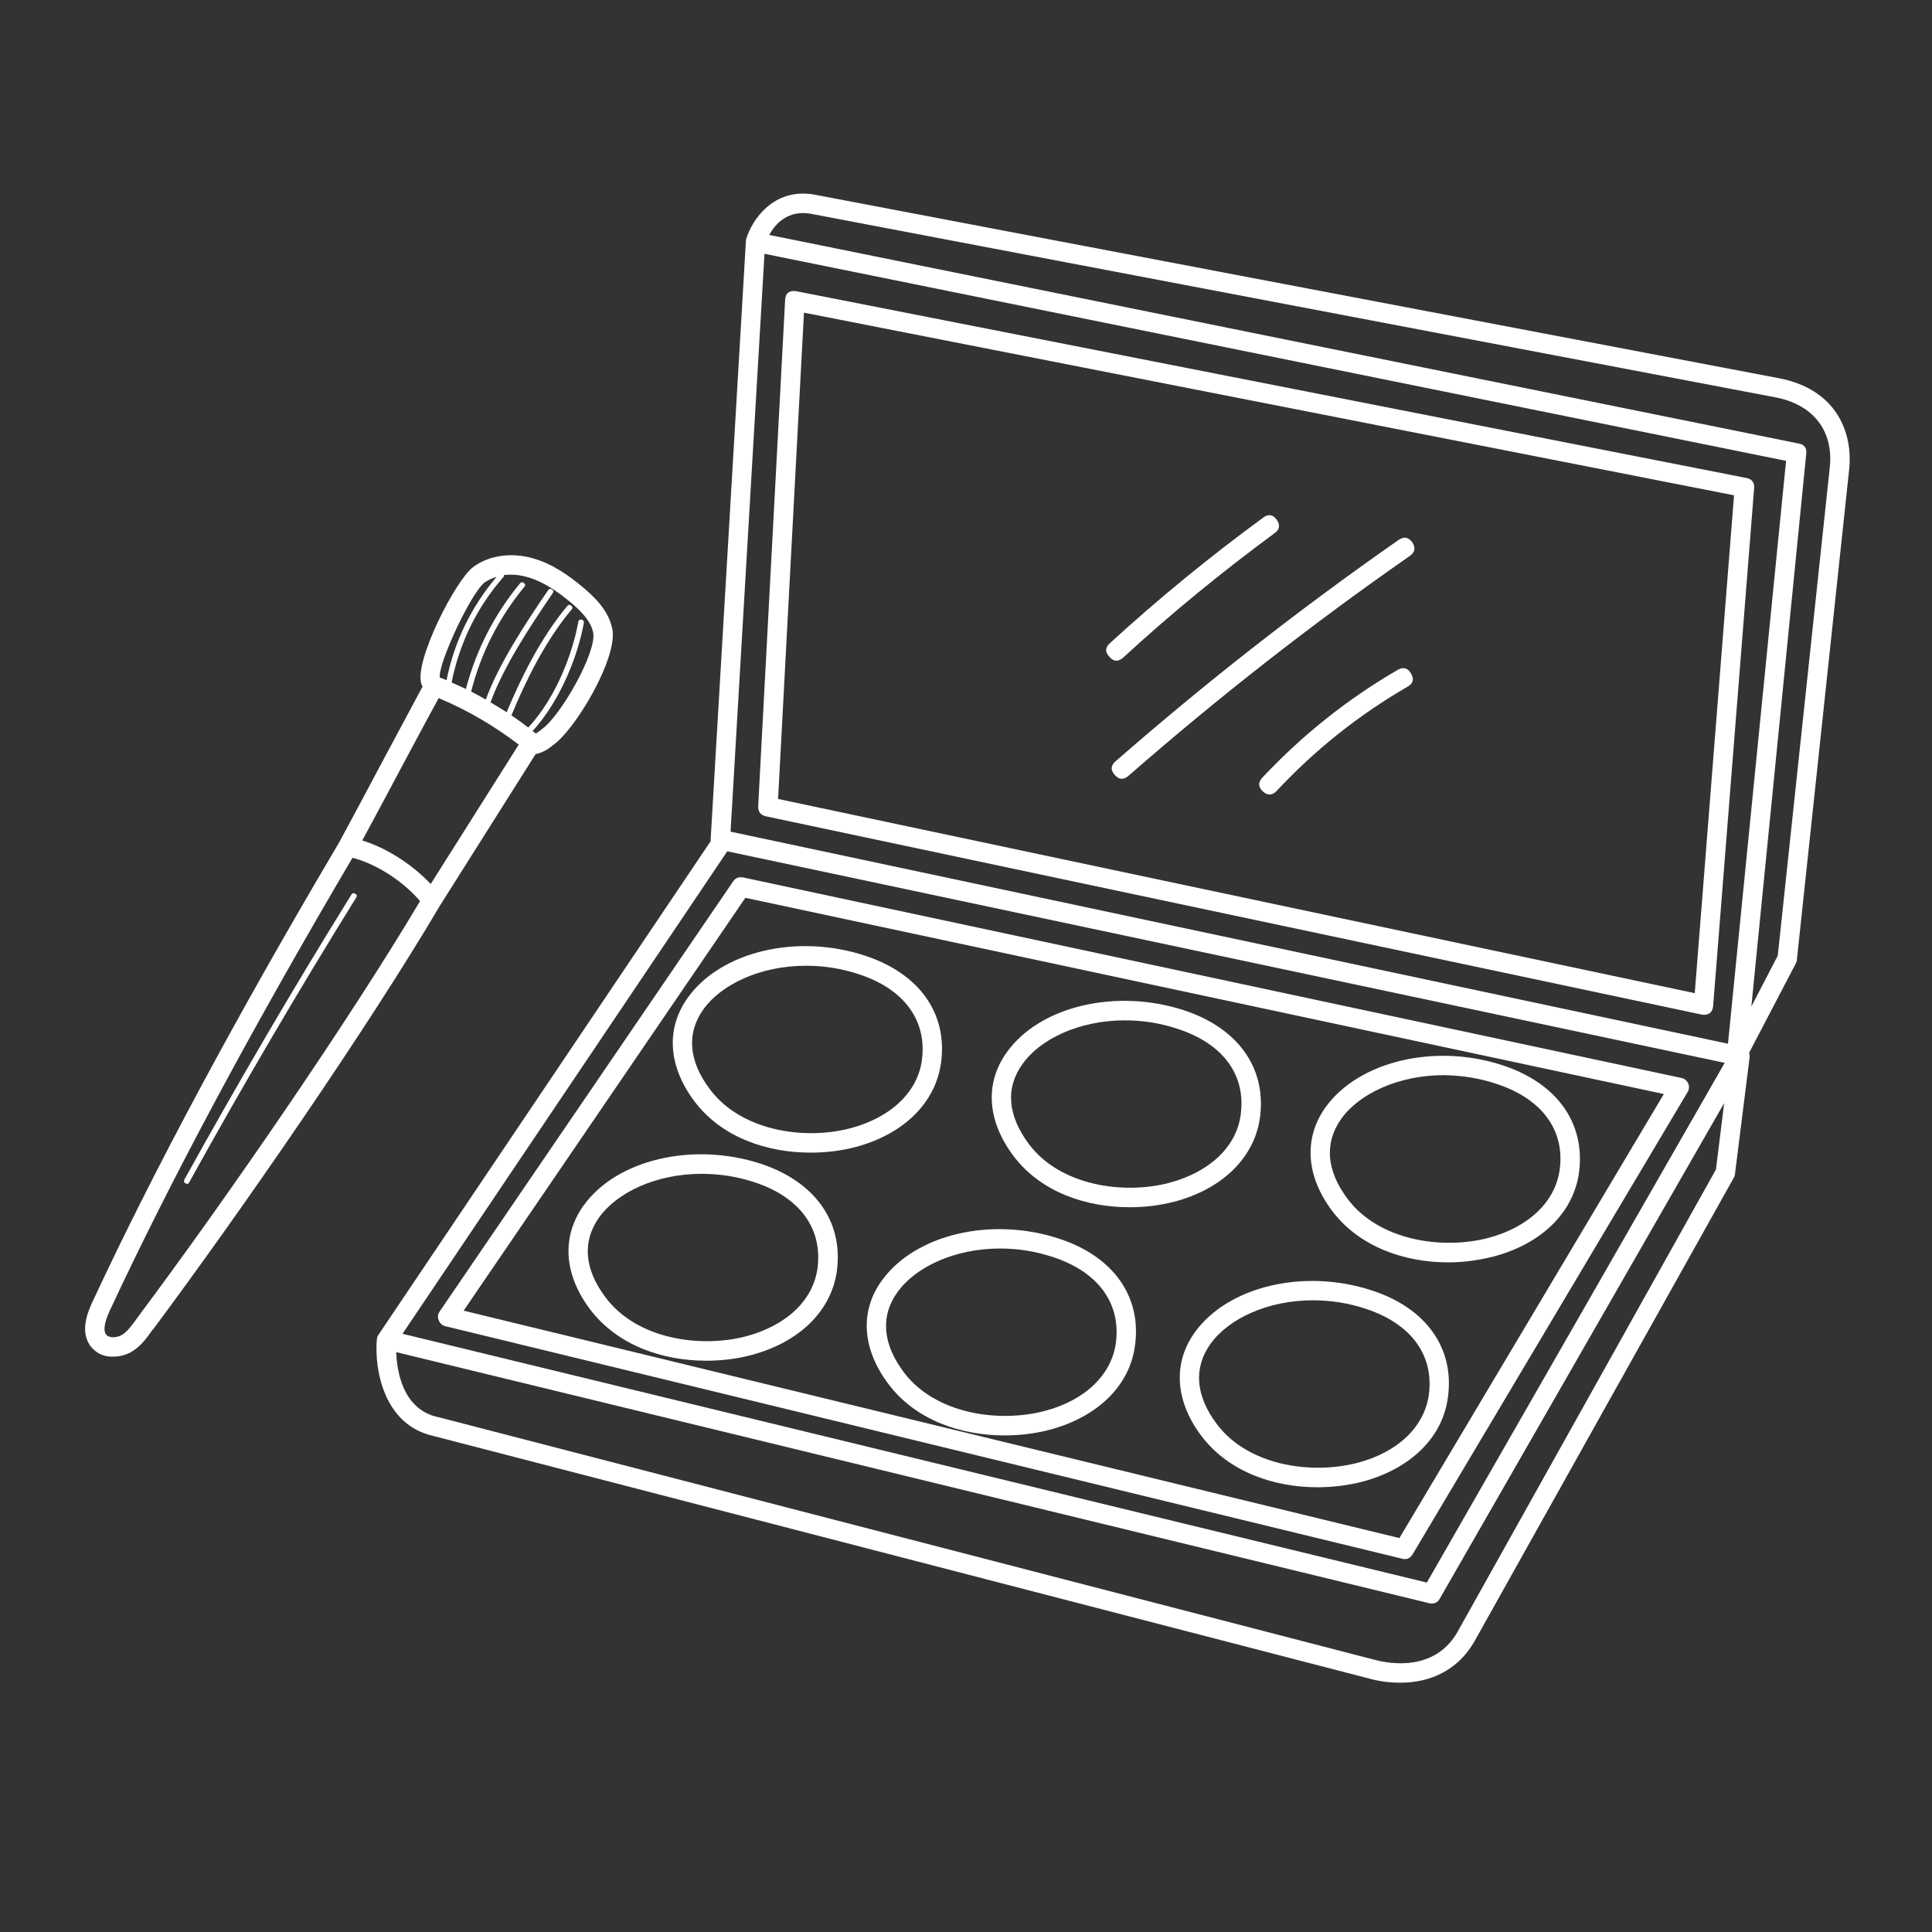 <svg xmlns="http://www.w3.org/2000/svg" xmlns:xlink="http://www.w3.org/1999/xlink" width="40" zoomAndPan="magnify" viewBox="0 0 30 30" height="40" preserveAspectRatio="xMidYMid meet" version="1.0"><rect x="0" y="0" width="30" height="30" fill="#333333" stroke="none"/><defs><clipPath id="7c5eb7e259"><path d="M 5 3 L 28.797 3 L 28.797 26.129 L 5 26.129 Z M 5 3 " clip-rule="nonzero"/></clipPath><clipPath id="a48579a031"><path d="M 1.215 8 L 10 8 L 10 22 L 1.215 22 Z M 1.215 8 " clip-rule="nonzero"/></clipPath></defs><g clip-path="url(#7c5eb7e259)"><path fill="#ffffff" d="M 27.613 5.871 L 12.652 3.023 C 12.008 2.906 11.672 3.422 11.586 3.715 C 11.586 3.719 11.586 3.723 11.586 3.727 C 11.582 3.734 11.582 3.738 11.582 3.746 C 11.582 3.746 11.582 3.75 11.582 3.75 L 11.035 13.035 C 11.035 13.043 11.035 13.051 11.035 13.062 L 5.879 20.723 C 5.879 20.723 5.879 20.723 5.875 20.727 C 5.871 20.734 5.867 20.742 5.863 20.75 C 5.863 20.75 5.863 20.754 5.859 20.758 C 5.859 20.766 5.855 20.773 5.855 20.785 C 5.855 20.785 5.855 20.789 5.855 20.793 C 5.855 20.793 5.852 20.793 5.852 20.793 C 5.812 21.238 5.945 22.121 6.727 22.297 L 21.266 26.066 C 21.422 26.109 21.582 26.129 21.746 26.129 C 22.23 26.129 22.637 25.918 22.875 25.52 C 22.875 25.52 22.879 25.52 22.879 25.516 L 26.926 18.281 C 26.934 18.266 26.941 18.246 26.941 18.227 L 27.168 16.418 C 27.168 16.418 27.168 16.414 27.168 16.414 C 27.168 16.41 27.168 16.402 27.168 16.398 C 27.168 16.395 27.168 16.387 27.168 16.379 C 27.168 16.375 27.164 16.371 27.164 16.367 C 27.164 16.359 27.16 16.355 27.16 16.348 L 27.887 14.957 C 27.895 14.938 27.902 14.922 27.902 14.902 L 28.715 7.277 C 28.77 6.707 28.512 6.039 27.613 5.871 Z M 11.871 3.941 L 27.734 7.156 L 26.832 16.207 L 11.344 12.914 Z M 11.293 13.219 L 26.781 16.504 L 22.156 24.574 L 6.25 20.711 Z M 22.617 25.367 C 22.266 25.941 21.609 25.844 21.344 25.773 L 6.801 22.004 C 6.801 22.004 6.797 22.004 6.797 22.004 C 6.254 21.883 6.164 21.297 6.152 20.996 L 22.195 24.895 C 22.266 24.91 22.324 24.887 22.359 24.82 L 26.773 17.129 L 26.645 18.16 Z M 28.414 7.246 L 27.605 14.84 L 27.195 15.629 L 28.047 7.047 C 28.059 6.957 28.016 6.902 27.93 6.887 L 11.945 3.648 C 12.035 3.48 12.234 3.254 12.594 3.32 L 27.559 6.168 C 28.148 6.277 28.469 6.68 28.414 7.246 Z M 28.414 7.246 " fill-opacity="1" fill-rule="nonzero"/></g><path fill="#ffffff" d="M 11.895 12.676 L 26.422 15.754 C 26.43 15.754 26.441 15.758 26.453 15.758 C 26.547 15.758 26.594 15.711 26.602 15.617 L 27.238 7.582 C 27.246 7.492 27.203 7.438 27.117 7.422 L 12.371 4.523 C 12.258 4.504 12.195 4.551 12.191 4.664 L 11.773 12.52 C 11.77 12.605 11.809 12.656 11.895 12.676 Z M 12.484 4.855 L 26.926 7.691 L 26.316 15.422 L 12.082 12.406 Z M 12.484 4.855 " fill-opacity="1" fill-rule="nonzero"/><path fill="#ffffff" d="M 26.215 16.824 C 26.191 16.777 26.156 16.746 26.105 16.738 L 11.539 13.625 C 11.473 13.613 11.418 13.633 11.383 13.688 L 6.828 20.363 C 6.797 20.406 6.793 20.453 6.812 20.5 C 6.832 20.551 6.867 20.582 6.918 20.594 L 21.77 24.203 C 21.84 24.223 21.895 24.199 21.934 24.137 L 26.203 16.961 C 26.23 16.918 26.234 16.871 26.215 16.824 Z M 21.73 23.883 L 7.199 20.352 L 11.574 13.941 L 25.836 16.988 Z M 21.73 23.883 " fill-opacity="1" fill-rule="nonzero"/><path fill="#ffffff" d="M 22.488 19.602 C 22.727 19.602 22.957 19.57 23.188 19.512 C 23.938 19.316 24.438 18.824 24.52 18.199 C 24.617 17.438 24.176 16.82 23.336 16.543 C 22.285 16.195 21.098 16.477 20.582 17.195 C 20.242 17.672 20.277 18.258 20.684 18.801 C 21.117 19.375 21.828 19.602 22.488 19.602 Z M 20.828 17.371 C 21.105 16.984 21.715 16.695 22.418 16.695 C 22.699 16.699 22.977 16.742 23.242 16.832 C 23.941 17.062 24.301 17.547 24.219 18.16 C 24.152 18.66 23.738 19.055 23.109 19.223 C 22.391 19.41 21.41 19.262 20.926 18.617 C 20.594 18.176 20.562 17.746 20.828 17.371 Z M 20.828 17.371 " fill-opacity="1" fill-rule="nonzero"/><path fill="#ffffff" d="M 17.539 18.746 C 17.773 18.746 18.004 18.719 18.234 18.66 C 18.988 18.461 19.484 17.969 19.566 17.344 C 19.664 16.582 19.223 15.965 18.387 15.688 C 17.332 15.344 16.148 15.621 15.633 16.34 C 15.289 16.82 15.328 17.402 15.734 17.945 C 16.164 18.52 16.879 18.746 17.539 18.746 Z M 15.879 16.52 C 16.152 16.133 16.762 15.844 17.465 15.844 C 17.746 15.844 18.023 15.887 18.289 15.977 C 18.992 16.207 19.348 16.691 19.266 17.305 C 19.203 17.805 18.785 18.199 18.156 18.367 C 17.441 18.555 16.461 18.41 15.977 17.766 C 15.645 17.32 15.609 16.891 15.879 16.52 Z M 15.879 16.52 " fill-opacity="1" fill-rule="nonzero"/><path fill="#ffffff" d="M 10.68 15.492 C 10.336 15.973 10.375 16.555 10.781 17.098 C 11.211 17.672 11.926 17.898 12.586 17.898 C 12.82 17.898 13.055 17.871 13.281 17.812 C 14.035 17.613 14.531 17.121 14.613 16.496 C 14.715 15.734 14.273 15.117 13.434 14.84 C 12.379 14.492 11.195 14.773 10.68 15.492 Z M 12.512 14.996 C 12.797 14.996 13.07 15.039 13.34 15.129 C 14.039 15.359 14.395 15.844 14.316 16.457 C 14.25 16.957 13.836 17.352 13.203 17.52 C 12.488 17.707 11.508 17.562 11.023 16.914 C 10.691 16.473 10.656 16.043 10.926 15.668 C 11.203 15.285 11.809 14.996 12.512 14.996 Z M 12.512 14.996 " fill-opacity="1" fill-rule="nonzero"/><path fill="#ffffff" d="M 21.305 20.039 C 20.25 19.691 19.066 19.973 18.551 20.691 C 18.211 21.168 18.246 21.75 18.652 22.293 C 19.086 22.867 19.797 23.094 20.457 23.094 C 20.691 23.094 20.926 23.066 21.152 23.008 C 21.906 22.809 22.406 22.316 22.484 21.691 C 22.586 20.934 22.145 20.312 21.305 20.039 Z M 22.188 21.652 C 22.121 22.152 21.707 22.551 21.078 22.715 C 20.359 22.902 19.379 22.758 18.895 22.113 C 18.562 21.672 18.531 21.238 18.797 20.867 C 19.074 20.48 19.68 20.191 20.387 20.191 C 20.668 20.191 20.941 20.234 21.211 20.324 C 21.91 20.555 22.266 21.039 22.188 21.652 Z M 22.188 21.652 " fill-opacity="1" fill-rule="nonzero"/><path fill="#ffffff" d="M 16.445 19.234 C 15.391 18.887 14.207 19.168 13.691 19.887 C 13.348 20.363 13.387 20.945 13.793 21.488 C 14.223 22.062 14.938 22.289 15.598 22.289 C 15.832 22.289 16.066 22.262 16.293 22.203 C 17.047 22.004 17.547 21.512 17.625 20.887 C 17.727 20.129 17.285 19.508 16.445 19.234 Z M 17.328 20.848 C 17.262 21.348 16.848 21.746 16.219 21.91 C 15.5 22.098 14.52 21.953 14.035 21.309 C 13.703 20.867 13.668 20.434 13.938 20.062 C 14.215 19.676 14.82 19.387 15.527 19.387 C 15.809 19.387 16.082 19.43 16.352 19.52 C 17.051 19.75 17.406 20.234 17.328 20.848 Z M 17.328 20.848 " fill-opacity="1" fill-rule="nonzero"/><path fill="#ffffff" d="M 11.812 18.07 C 10.758 17.727 9.574 18.004 9.059 18.723 C 8.719 19.203 8.754 19.785 9.16 20.328 C 9.594 20.902 10.305 21.129 10.965 21.129 C 11.203 21.129 11.434 21.102 11.66 21.043 C 12.414 20.844 12.914 20.352 12.996 19.727 C 13.094 18.965 12.652 18.348 11.812 18.07 Z M 12.695 19.688 C 12.629 20.188 12.215 20.582 11.586 20.75 C 10.867 20.938 9.887 20.793 9.402 20.145 C 9.07 19.703 9.039 19.273 9.305 18.902 C 9.582 18.516 10.188 18.227 10.895 18.227 C 11.176 18.227 11.449 18.27 11.719 18.359 C 12.418 18.59 12.773 19.074 12.695 19.688 Z M 12.695 19.688 " fill-opacity="1" fill-rule="nonzero"/><path fill="#ffffff" d="M 17.441 10.211 C 18.188 9.523 18.973 8.883 19.789 8.281 C 19.871 8.223 19.883 8.152 19.824 8.07 C 19.766 7.988 19.691 7.977 19.613 8.039 C 18.785 8.645 17.992 9.293 17.234 9.988 C 17.16 10.055 17.156 10.125 17.227 10.199 C 17.293 10.277 17.367 10.277 17.441 10.211 Z M 17.441 10.211 " fill-opacity="1" fill-rule="nonzero"/><path fill="#ffffff" d="M 21.719 8.383 C 20.191 9.449 18.727 10.594 17.324 11.82 C 17.246 11.887 17.242 11.957 17.309 12.031 C 17.375 12.109 17.445 12.113 17.523 12.047 C 18.918 10.828 20.371 9.691 21.891 8.633 C 21.973 8.574 21.984 8.504 21.93 8.422 C 21.871 8.34 21.801 8.328 21.719 8.383 Z M 21.719 8.383 " fill-opacity="1" fill-rule="nonzero"/><path fill="#ffffff" d="M 21.703 10.402 C 20.922 10.855 20.223 11.414 19.602 12.074 C 19.535 12.148 19.535 12.219 19.609 12.289 C 19.684 12.355 19.754 12.355 19.824 12.281 C 20.422 11.641 21.098 11.102 21.855 10.664 C 21.945 10.613 21.961 10.547 21.91 10.457 C 21.859 10.371 21.789 10.352 21.703 10.402 Z M 21.703 10.402 " fill-opacity="1" fill-rule="nonzero"/><g clip-path="url(#a48579a031)"><path fill="#ffffff" d="M 8.316 11.711 C 8.402 11.691 8.48 11.656 8.551 11.598 C 8.559 11.594 8.57 11.586 8.578 11.578 C 8.934 11.336 9.598 10.211 9.508 9.766 C 9.449 9.477 9.234 9.27 9.031 9.102 C 8.84 8.945 8.582 8.754 8.27 8.668 C 7.934 8.574 7.594 8.625 7.352 8.801 C 7.074 9.004 6.426 10.273 6.543 10.621 C 6.547 10.637 6.555 10.648 6.562 10.66 C 6.348 11.059 6.137 11.453 5.93 11.84 C 5.715 12.246 5.492 12.664 5.266 13.082 C 3.668 15.781 2.379 18.188 1.43 20.227 C 1.375 20.352 1.223 20.68 1.418 20.918 C 1.508 21.023 1.621 21.07 1.758 21.066 C 1.852 21.066 1.941 21.043 2.027 21 C 2.172 20.918 2.27 20.789 2.352 20.672 C 2.363 20.656 2.375 20.641 2.387 20.629 C 3.742 18.809 5.707 15.969 6.836 14.055 Z M 8.188 8.961 C 8.445 9.031 8.672 9.199 8.84 9.336 C 9 9.469 9.172 9.629 9.211 9.824 C 9.27 10.125 8.699 11.133 8.406 11.328 C 8.398 11.336 8.387 11.344 8.375 11.352 C 8.359 11.363 8.34 11.379 8.32 11.391 C 8.305 11.379 8.289 11.363 8.27 11.352 C 8.719 10.859 8.98 10.152 9.066 9.672 C 9.07 9.645 9.059 9.629 9.031 9.621 C 9.004 9.617 8.984 9.629 8.98 9.656 C 8.895 10.129 8.645 10.82 8.203 11.297 C 8.121 11.234 8.031 11.168 7.941 11.109 C 8.156 10.59 8.457 9.965 8.875 9.465 C 8.895 9.445 8.891 9.422 8.871 9.406 C 8.848 9.387 8.828 9.387 8.809 9.41 C 8.387 9.914 8.086 10.539 7.867 11.059 C 7.785 11.008 7.703 10.957 7.617 10.906 C 7.816 10.359 8.215 9.75 8.582 9.211 C 8.598 9.188 8.594 9.168 8.57 9.152 C 8.547 9.137 8.527 9.141 8.512 9.164 C 8.145 9.699 7.746 10.312 7.543 10.863 C 7.469 10.82 7.391 10.777 7.316 10.738 C 7.469 10.137 7.746 9.594 8.141 9.113 C 8.16 9.094 8.16 9.07 8.137 9.055 C 8.113 9.035 8.094 9.035 8.074 9.059 C 7.676 9.543 7.395 10.09 7.234 10.699 C 7.16 10.664 7.086 10.629 7.012 10.598 C 7.137 9.98 7.402 9.438 7.812 8.965 C 7.824 8.957 7.824 8.945 7.824 8.93 C 7.945 8.914 8.066 8.926 8.188 8.961 Z M 7.527 9.043 C 7.586 9.004 7.645 8.977 7.711 8.957 C 7.316 9.426 7.055 9.961 6.934 10.562 C 6.898 10.547 6.863 10.531 6.828 10.52 C 6.805 10.293 7.32 9.195 7.527 9.043 Z M 6.199 11.98 C 6.398 11.609 6.602 11.223 6.812 10.84 C 7.258 11.027 7.672 11.27 8.055 11.562 L 6.688 13.727 C 6.363 13.383 5.949 13.148 5.625 13.051 C 5.82 12.691 6.012 12.332 6.199 11.98 Z M 2.145 20.445 C 2.133 20.461 2.121 20.477 2.109 20.496 C 2.035 20.594 1.969 20.688 1.883 20.734 C 1.809 20.773 1.695 20.781 1.648 20.723 C 1.602 20.664 1.617 20.543 1.703 20.355 C 2.637 18.348 3.906 15.98 5.473 13.32 C 5.75 13.387 6.191 13.609 6.523 13.992 C 5.391 15.895 3.477 18.664 2.145 20.445 Z M 2.145 20.445 " fill-opacity="1" fill-rule="nonzero"/></g><path fill="#ffffff" d="M 5.516 13.879 C 5.492 13.863 5.473 13.867 5.457 13.891 C 4.559 15.336 3.688 16.828 2.863 18.316 C 2.852 18.344 2.855 18.363 2.883 18.375 C 2.906 18.391 2.926 18.383 2.938 18.359 C 3.762 16.871 4.633 15.383 5.531 13.938 C 5.547 13.914 5.543 13.891 5.516 13.879 Z M 5.516 13.879 " fill-opacity="1" fill-rule="nonzero"/></svg>